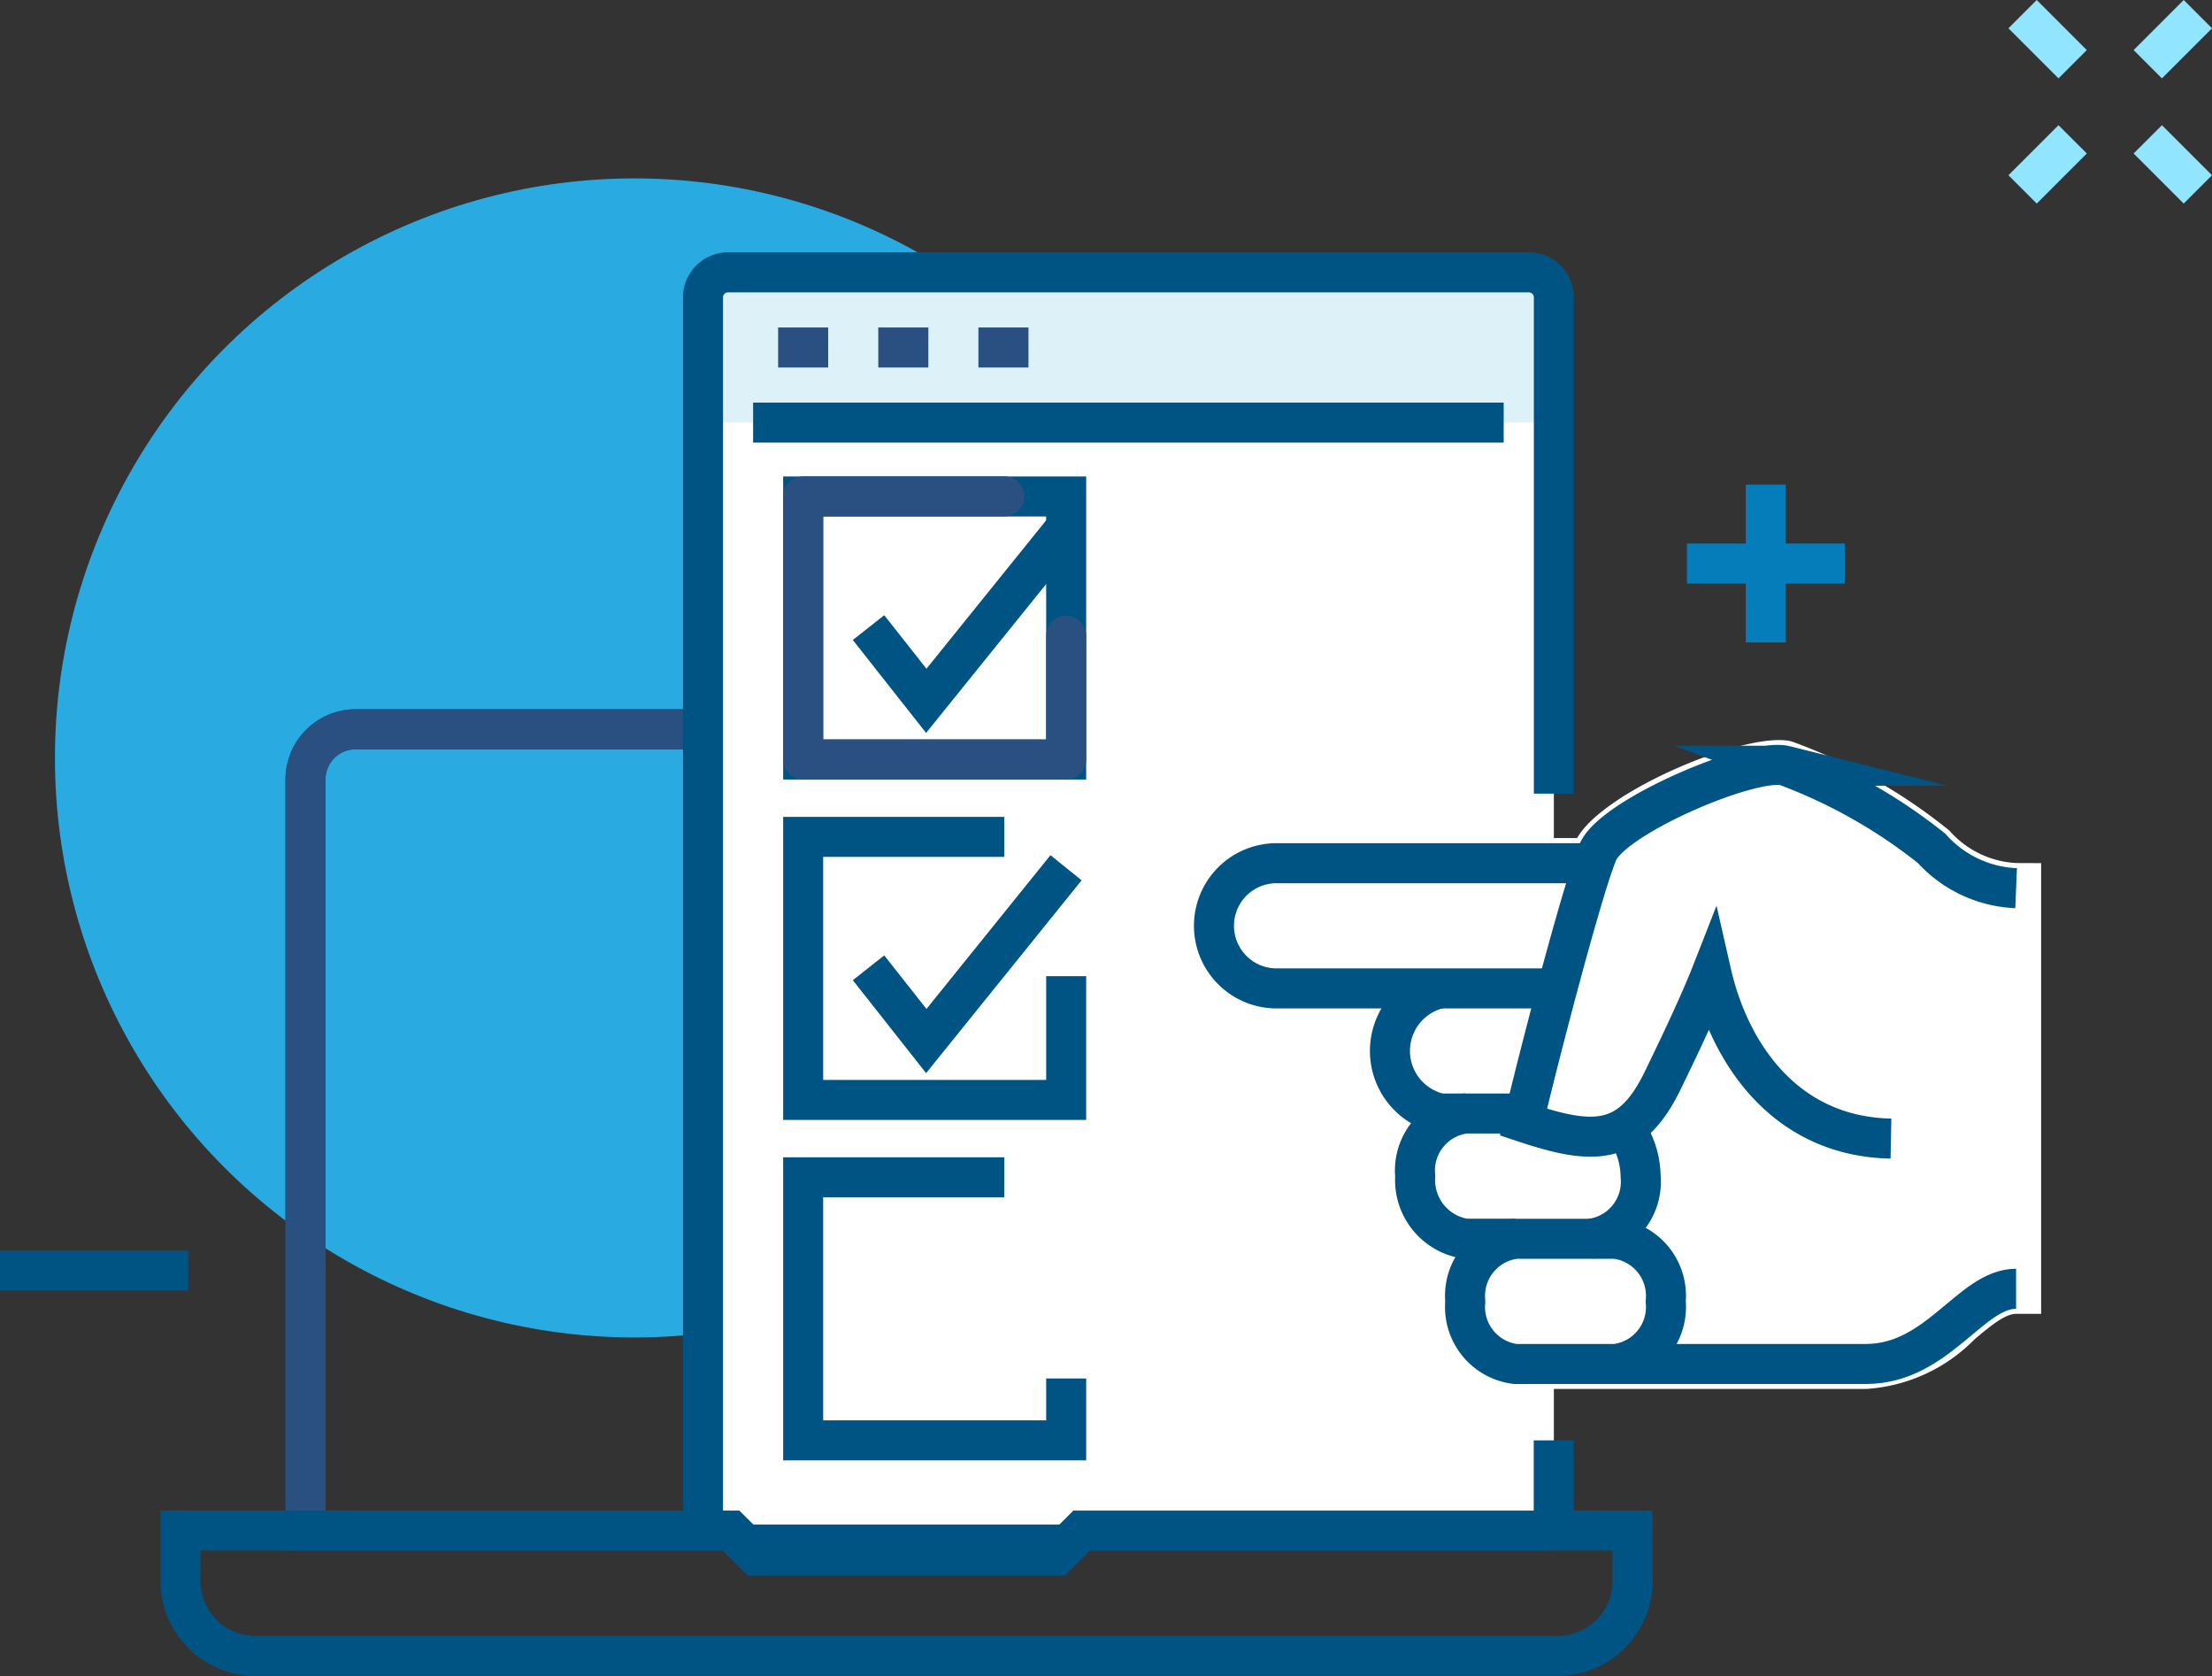 <svg xmlns="http://www.w3.org/2000/svg" width="254.222" height="192.598" viewBox="0 0 254.222 192.598">
  <rect x="0" y="0" width="254.222" height="192.598" fill="#333333" stroke="none"/>
  <g id="icon_JobArchitect" transform="translate(0 1.626)">
    <circle id="椭圆_12" data-name="椭圆 12" cx="66.597" cy="66.597" r="66.597" transform="translate(6.314 18.875)" fill="#29abe2"/>
    <line id="直线_94" data-name="直线 94" x2="21.628" transform="translate(0 144.378)" fill="none" stroke="#005483" stroke-miterlimit="10" stroke-width="4.6"/>
    <path id="路径_166" data-name="路径 166" d="M399.629,1987.85H270.152a5.764,5.764,0,0,0-5.763,5.764v86.32H405.38v-86.321a5.763,5.763,0,0,0-5.75-5.763Z" transform="translate(-229.281 -1905.67)" fill="none" stroke="#005483" stroke-miterlimit="10" stroke-width="4.6"/>
    <path id="路径_167" data-name="路径 167" d="M264.391,2079.934v-86.321a5.763,5.763,0,0,1,5.763-5.763H399.631a5.764,5.764,0,0,1,5.763,5.764v86.32" transform="translate(-229.277 -1905.67)" fill="none" stroke="#2a5082" stroke-miterlimit="10" stroke-width="4.6"/>
    <line id="直线_95" data-name="直线 95" y1="5.754" x2="5.754" transform="translate(246.842)" fill="none" stroke="#92e5ff" stroke-miterlimit="10" stroke-width="4.6"/>
    <line id="直线_96" data-name="直线 96" y1="5.754" x2="5.754" transform="translate(232.453 14.386)" fill="none" stroke="#92e5ff" stroke-miterlimit="10" stroke-width="4.6"/>
    <line id="直线_97" data-name="直线 97" x1="5.754" y1="5.754" transform="translate(232.453)" fill="none" stroke="#92e5ff" stroke-miterlimit="10" stroke-width="4.6"/>
    <line id="直线_98" data-name="直线 98" x1="5.754" y1="5.754" transform="translate(246.842 14.386)" fill="none" stroke="#92e5ff" stroke-miterlimit="10" stroke-width="4.6"/>
    <path id="路径_168" data-name="路径 168" d="M376.447,2115.339V1974.332a2.881,2.881,0,0,0-2.881-2.881H281.54a2.881,2.881,0,0,0-2.882,2.881v141.013" transform="translate(-197.864 -1941.78)" fill="#fff"/>
    <path id="路径_169" data-name="路径 169" d="M376.447,1988.714v-14.385a2.881,2.881,0,0,0-2.881-2.881H281.54a2.881,2.881,0,0,0-2.882,2.881v14.385Z" transform="translate(-197.864 -1941.786)" fill="#ddf1f9"/>
    <path id="路径_170" data-name="路径 170" d="M376.447,2031.356v-57.024a2.881,2.881,0,0,0-2.881-2.881H281.54a2.881,2.881,0,0,0-2.882,2.881v141.013" transform="translate(-197.864 -1941.78)" fill="none" stroke="#005483" stroke-miterlimit="10" stroke-width="4.6"/>
    <line id="直线_99" data-name="直线 99" y1="9.673" transform="translate(178.57 163.893)" fill="none" stroke="#005483" stroke-miterlimit="10" stroke-width="4.6"/>
    <line id="直线_100" data-name="直线 100" x2="86.263" transform="translate(86.554 46.938)" fill="none" stroke="#005483" stroke-miterlimit="10" stroke-width="4.6"/>
    <line id="直线_101" data-name="直线 101" x2="5.754" transform="translate(89.429 38.306)" fill="none" stroke="#2a5082" stroke-miterlimit="10" stroke-width="4.6"/>
    <line id="直线_102" data-name="直线 102" x2="5.754" transform="translate(100.94 38.306)" fill="none" stroke="#2a5082" stroke-miterlimit="10" stroke-width="4.6"/>
    <line id="直线_103" data-name="直线 103" x2="5.754" transform="translate(112.447 38.306)" fill="none" stroke="#2a5082" stroke-miterlimit="10" stroke-width="4.6"/>
    <rect id="矩形_39" data-name="矩形 39" width="30.228" height="30.228" transform="translate(92.307 55.426)" fill="none" stroke="#005483" stroke-miterlimit="10" stroke-width="4.6"/>
    <path id="路径_171" data-name="路径 171" d="M312.482,1995.495v14.225H282.254v-30.228h23.117" transform="translate(-189.947 -1924.073)" fill="none" stroke="#2a5082" stroke-linecap="round" stroke-linejoin="round" stroke-width="4.6"/>
    <path id="路径_172" data-name="路径 172" d="M284.6,1992.107l6.637,8.417,16.063-19.915" transform="translate(-184.781 -1921.613)" fill="none" stroke="#005483" stroke-miterlimit="10" stroke-width="4.6"/>
    <rect id="矩形_40" data-name="矩形 40" width="30.228" height="30.228" transform="translate(92.307 94.546)" fill="#fff"/>
    <path id="路径_173" data-name="路径 173" d="M312.482,2007.715v14.225H282.254v-30.228h23.117" transform="translate(-189.947 -1897.167)" fill="none" stroke="#005483" stroke-miterlimit="10" stroke-width="4.6"/>
    <path id="路径_174" data-name="路径 174" d="M284.6,2004.317l6.637,8.417,16.063-19.915" transform="translate(-184.781 -1894.729)" fill="none" stroke="#005483" stroke-miterlimit="10" stroke-width="4.6"/>
    <rect id="矩形_41" data-name="矩形 41" width="30.228" height="30.228" transform="translate(92.307 133.665)" fill="#fff"/>
    <path id="路径_175" data-name="路径 175" d="M312.482,2027.047v7.111H282.254V2003.93h23.117" transform="translate(-189.947 -1870.265)" fill="none" stroke="#005483" stroke-miterlimit="10" stroke-width="4.6"/>
    <path id="路径_176" data-name="路径 176" d="M391.114,2002.368a10.981,10.981,0,0,1-7.684-3.737,62.811,62.811,0,0,0-18.138-10.245c-5.049-1.252-21.6,5.674-24.628,11.11H306.2a10.072,10.072,0,1,0,0,20.144h10.973a11.344,11.344,0,0,0-.864,4.317,10.409,10.409,0,0,0,4.383,8.711,11.22,11.22,0,0,0-1.508,5.674,10.164,10.164,0,0,0,6.752,9.789,11.287,11.287,0,0,0-1,4.6,9.449,9.449,0,0,0,8.645,10.073h40.259a19.117,19.117,0,0,0,12.513-5.725c1.793-1.5,3.487-2.907,4.752-2.907h2.882v-51.792Z" transform="translate(-159.401 -1904.818)" fill="#fff"/>
    <path id="路径_177" data-name="路径 177" d="M336.408,2007.044H304.22a7.194,7.194,0,1,1,0-14.387H340.58" transform="translate(-157.422 -1895.087)" fill="none" stroke="#005483" stroke-miterlimit="10" stroke-width="4.6"/>
    <path id="路径_178" data-name="路径 178" d="M350.348,2032.069c-12.359-.233-18.606-10.092-20.629-18.97-1.322,3.375-3.666,8.324-5.667,12.426-3.724,7.608-8.174,7.242-15.945,4.653,1.281-5.665,6.8-27.033,8.581-31.08s17.645-10.848,21.529-9.875a60.972,60.972,0,0,1,16.8,9.493,13.827,13.827,0,0,0,9.717,4.579" transform="translate(-133.024 -1902.855)" fill="none" stroke="#005483" stroke-miterlimit="10" stroke-width="4.6"/>
    <path id="路径_179" data-name="路径 179" d="M311.415,2016.575h28.768c8.273,0,12.048-8.645,17.264-8.645" transform="translate(-125.74 -1861.458)" fill="none" stroke="#005483" stroke-miterlimit="10" stroke-width="4.6"/>
    <path id="路径_180" data-name="路径 180" d="M323.314,2020.523a6.6,6.6,0,0,0,5.763-7.194h0a6.6,6.6,0,0,0-5.763-7.19H311.806a6.6,6.6,0,0,0-5.763,7.191h0a6.6,6.6,0,0,0,5.763,7.195Z" transform="translate(-137.639 -1865.406)" fill="none" stroke="#005483" stroke-linejoin="round" stroke-miterlimit="10" stroke-width="4.6"/>
    <path id="路径_181" data-name="路径 181" d="M316.915,2001.641h-6.906a6.6,6.6,0,0,0-5.763,7.194h0a6.819,6.819,0,0,0,5.763,7.195h5.763" transform="translate(-141.598 -1875.307)" fill="none" stroke="#005483" stroke-miterlimit="10" stroke-width="4.6"/>
    <path id="路径_182" data-name="路径 182" d="M314.433,2002.16a9.668,9.668,0,0,1,1.844,5.536h0a6.6,6.6,0,0,1-5.763,7.194" transform="translate(-127.724 -1874.162)" fill="none" stroke="#005483" stroke-miterlimit="10" stroke-width="4.6"/>
    <path id="路径_183" data-name="路径 183" d="M311.983,2011.533H309.1a7.364,7.364,0,0,1,0-14.385" transform="translate(-143.572 -1885.2)" fill="none" stroke="#005483" stroke-miterlimit="10" stroke-width="4.6"/>
    <path id="路径_184" data-name="路径 184" d="M426.777,2016.61h-63.3l-2.882,2.881H326.071l-2.882-2.881H259.9v5.763a8.645,8.645,0,0,0,8.644,8.645h149.62a8.645,8.645,0,0,0,8.645-8.645Z" transform="translate(-239.165 -1842.347)" fill="none" stroke="#005483" stroke-miterlimit="10" stroke-width="4.6"/>
    <line id="直线_104" data-name="直线 104" y2="18.141" transform="translate(202.942 54.065)" fill="none" stroke="#047dba" stroke-miterlimit="10" stroke-width="4.6"/>
    <line id="直线_105" data-name="直线 105" x1="18.141" transform="translate(193.875 63.136)" fill="none" stroke="#047dba" stroke-miterlimit="10" stroke-width="4.6"/>
  </g>
</svg>
